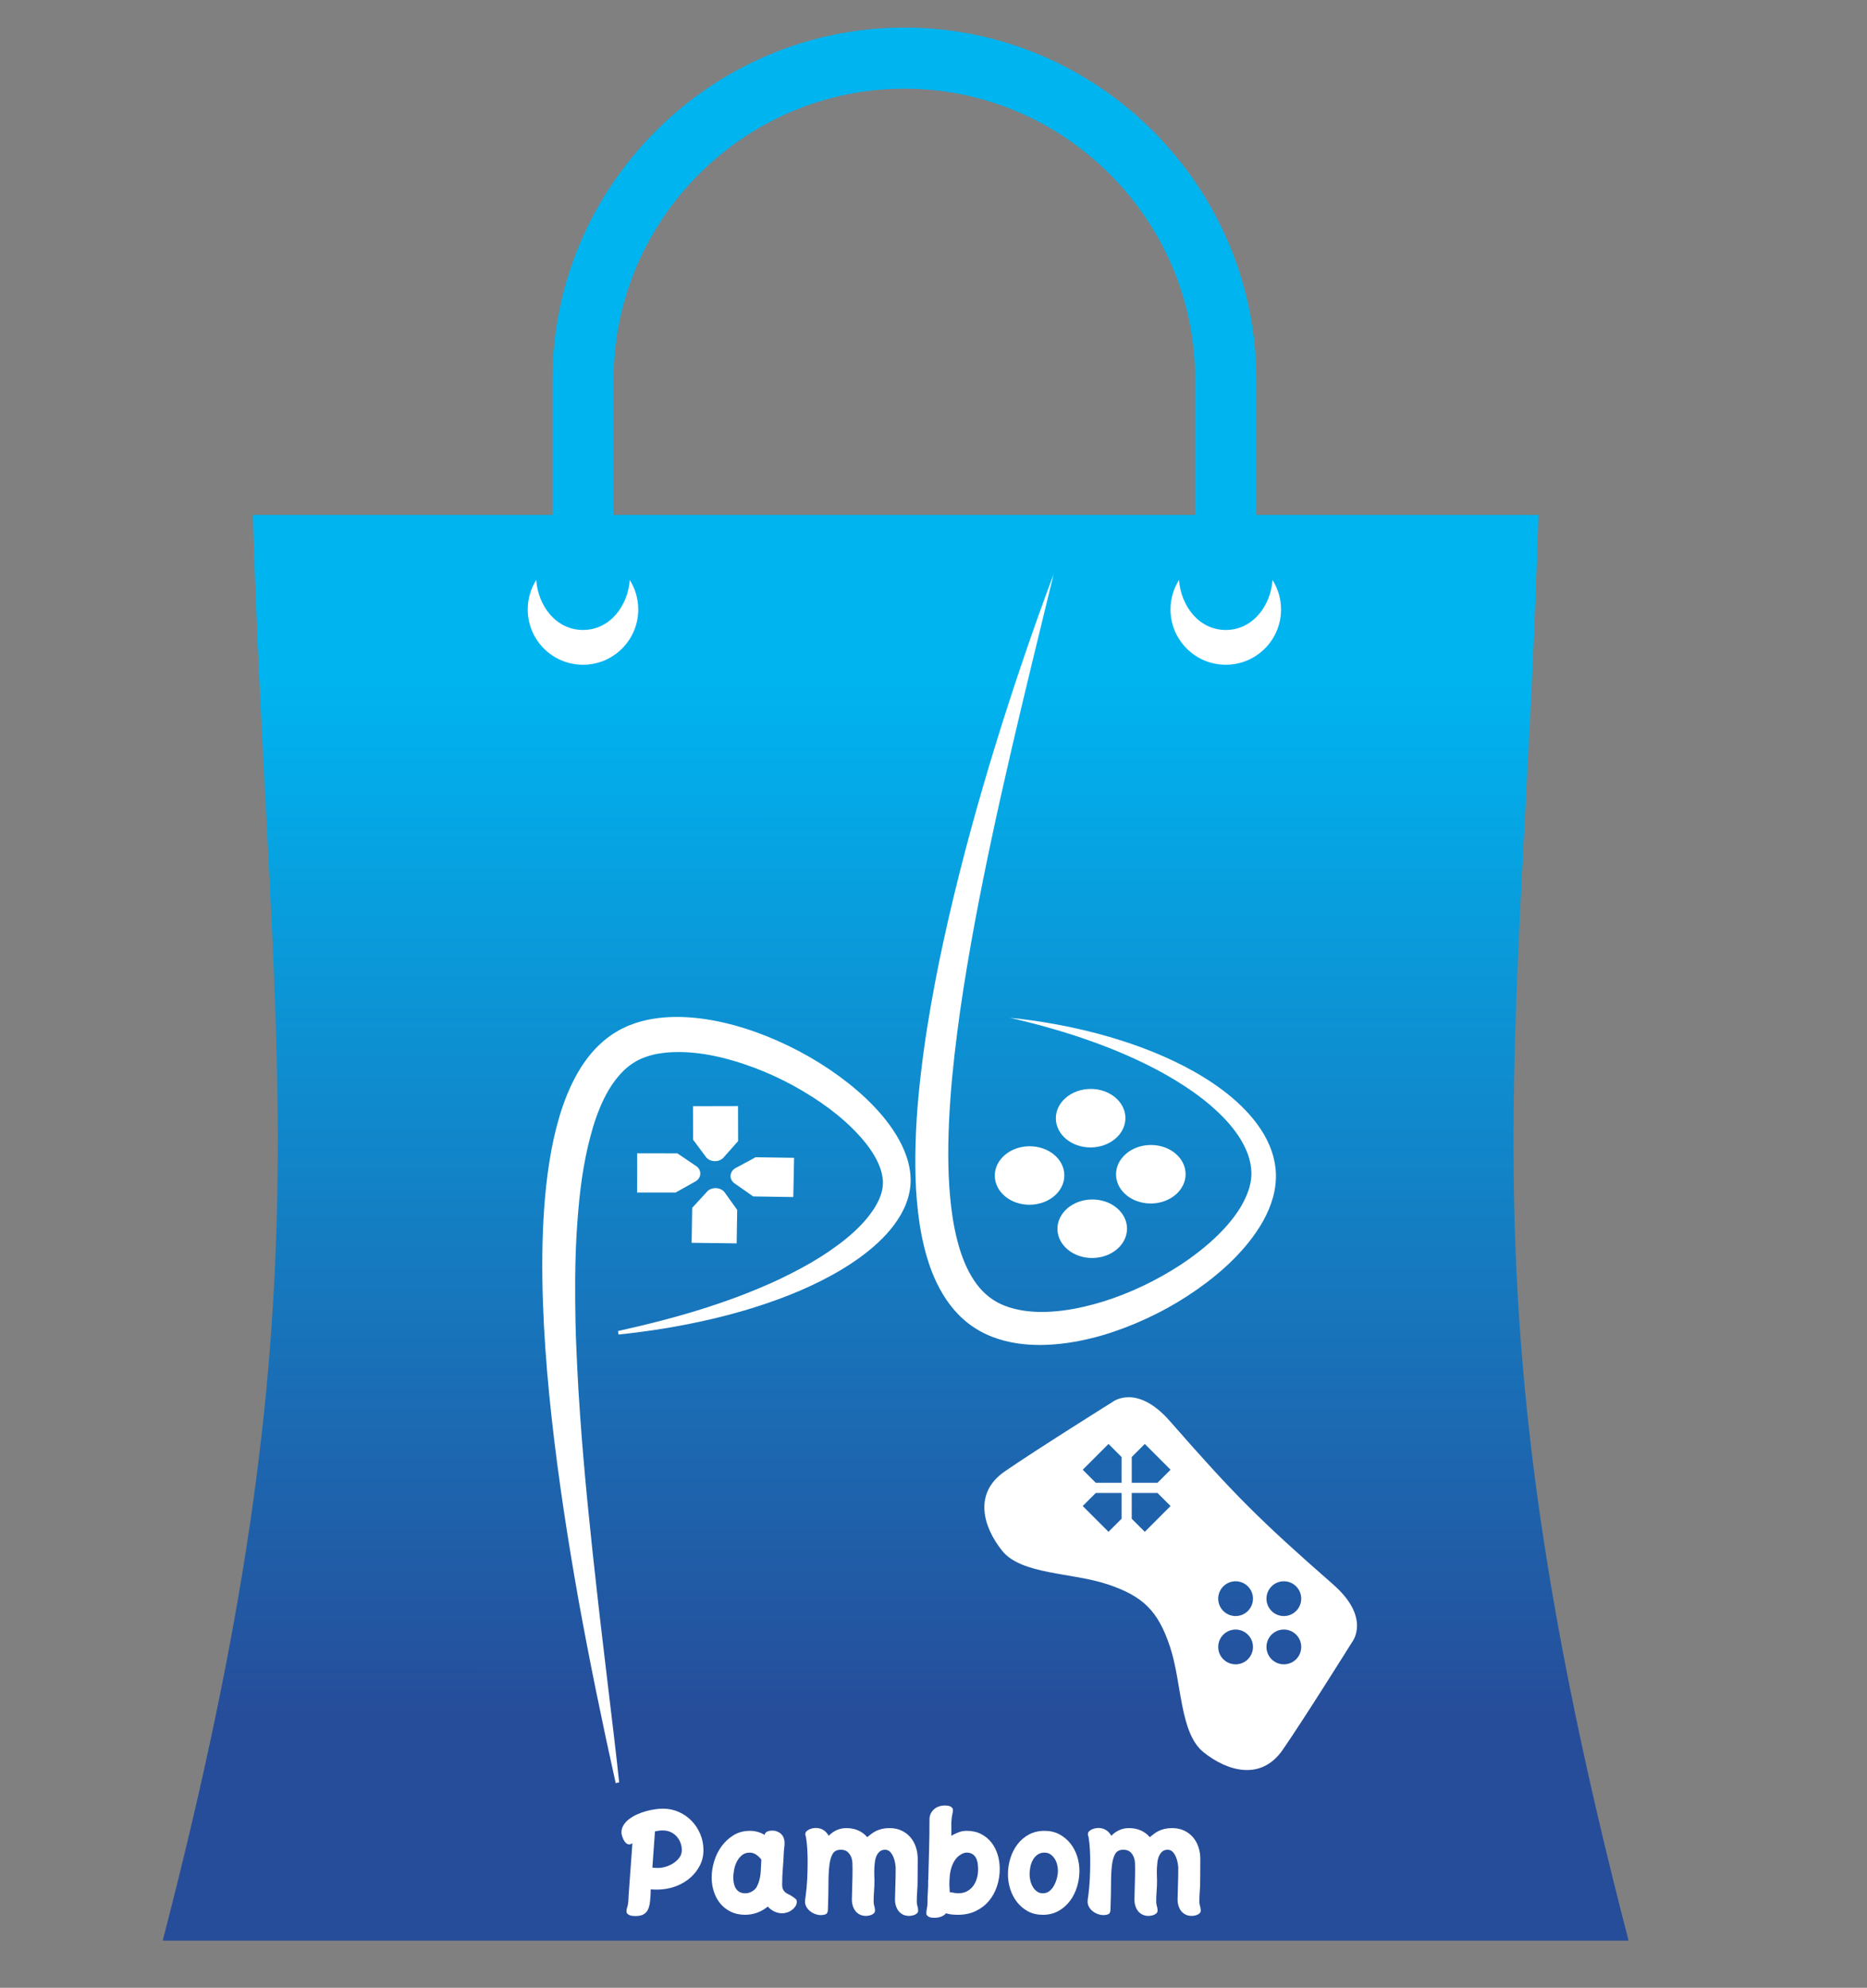 <?xml version="1.0" encoding="utf-8"?>
<!-- Generator: Adobe Illustrator 25.2.3, SVG Export Plug-In . SVG Version: 6.00 Build 0)  -->
<svg version="1.1" id="Layer_1" xmlns="http://www.w3.org/2000/svg" xmlns:xlink="http://www.w3.org/1999/xlink" x="0px" y="0px"
	 viewBox="0 0 2100 2235" style="enable-background:new 0 0 2100 2235;" xml:space="preserve">
<rect x="0" y="0" width="2100" height="2235" fill="#808080" stroke="none"/>
<style type="text/css">
	.st0{display:none;fill-rule:evenodd;clip-rule:evenodd;fill:#FFFFFF;}
	.st1{clip-path:url(#SVGID_2_);fill:url(#SVGID_3_);}
	.st2{fill-rule:evenodd;clip-rule:evenodd;fill:#FFFFFF;}
	.st3{display:none;fill:#FFFFFF;}
	.st4{display:none;}
	.st5{display:inline;}
	.st6{display:inline;clip-path:url(#SVGID_5_);fill:url(#SVGID_6_);}
	.st7{fill:#FFFFFF;}
</style>
<rect x="0" y="-9" class="st0" width="2100" height="2244"/>
<g>
	<defs>
		<path id="SVGID_1_" d="M690.1,578.98h317.31h336.99V426.85c0-179.93-147.21-327.14-327.15-327.14S690.1,246.92,690.1,426.85
			V578.98z M1831.83,2182c-33.8,0-67.62,0-101.42,0h-723h-723c-33.8,0-67.61,0-101.41,0c189.74-730.22,120.36-980.51,101.41-1603.02
			H621.4V426.85C621.4,209.13,799.53,31,1017.25,31h0.01c217.72,0,395.85,178.13,395.85,395.85v152.13h317.31
			C1711.46,1201.49,1642.08,1451.78,1831.83,2182z"/>
	</defs>
	<clipPath id="SVGID_2_">
		<use xlink:href="#SVGID_1_"  style="overflow:visible;"/>
	</clipPath>
	<linearGradient id="SVGID_3_" gradientUnits="userSpaceOnUse" x1="1007.361" y1="1928.652" x2="1007.434" y2="766.204">
		<stop  offset="0" style="stop-color:#264D9A"/>
		<stop  offset="1" style="stop-color:#00B4F0"/>
	</linearGradient>
	<rect x="183" y="31" class="st1" width="1648.83" height="2151"/>
</g>
<path class="st2" d="M708.33,652.11c6.06,9.6,9.58,20.97,9.58,33.16c0,34.33-27.83,62.16-62.16,62.16
	c-34.33,0-62.16-27.83-62.16-62.16c0-12.19,3.51-23.56,9.58-33.16c1.91,28.54,21.99,56.21,52.58,56.21
	C686.35,708.32,706.42,680.65,708.33,652.11"/>
<path class="st2" d="M1431.33,652.11c6.06,9.6,9.58,20.97,9.58,33.16c0,34.33-27.83,62.16-62.16,62.16
	c-34.33,0-62.16-27.83-62.16-62.16c0-12.2,3.51-23.57,9.59-33.17c1.98,28.66,22.04,56.23,52.57,56.23
	C1409.34,708.32,1429.42,680.65,1431.33,652.11"/>
<path class="st2" d="M1232.54,1667.2l-14.68-14.68l29-29l14.67,14.68v28.99L1232.54,1667.2z M1261.53,1707.63l-14.67,14.68
	l-29-28.99l14.68-14.68l28.99,0V1707.63z M1301.96,1678.64l14.68,14.68l-29,28.99l-14.68-14.68v-28.99H1301.96z M1403.62,1837.95
	c7.64,7.63,7.63,20.01,0,27.65s-20.01,7.63-27.65,0c-7.63-7.63-7.63-20.01,0-27.64C1383.61,1830.31,1395.99,1830.31,1403.62,1837.95
	z M1403.62,1811.31c-7.63,7.63-20.01,7.63-27.65,0c-7.63-7.63-7.63-20.01,0-27.65c7.63-7.63,20.01-7.63,27.65,0
	S1411.26,1803.68,1403.62,1811.31z M1457.9,1865.59c-7.64,7.63-20.01,7.64-27.65,0c-7.64-7.64-7.63-20.01,0-27.65
	c7.63-7.63,20.01-7.64,27.65,0C1465.54,1845.58,1465.53,1857.96,1457.9,1865.59z M1457.9,1783.67c7.63,7.64,7.63,20.01,0,27.65
	c-7.64,7.63-20.01,7.64-27.65,0c-7.64-7.64-7.63-20.01,0-27.65C1437.89,1776.03,1450.27,1776.03,1457.9,1783.67z M1287.65,1623.53
	l29,28.99l-14.68,14.68h-28.99v-28.99L1287.65,1623.53z M1316,1851.5c13.48,40.46,10.79,97.1,37.76,118.67
	c26.97,21.58,64.73,32.37,89-2.7c24.27-35.06,78.21-121.37,78.21-121.37s21.58-26.97-21.58-64.73
	c-82.46-72.16-111.24-100.94-183.4-183.4c-37.75-43.15-64.73-21.58-64.73-21.58s-86.3,53.95-121.37,78.22
	c-35.06,24.27-24.27,62.04-2.69,89c21.58,26.97,78.21,24.27,118.67,37.76C1285.95,1794.73,1302.64,1811.42,1316,1851.5z"/>
<path class="st0" d="M930.53,1787.96l-4.47,4.47l-8.84-8.84l4.47-4.47h8.84V1787.96z M942.86,1779.11l4.48,4.47l-8.84,8.84
	l-4.47-4.47v-8.84H942.86z M934.02,1766.79l4.47-4.48l8.84,8.84l-4.48,4.48h-8.84V1766.79z M917.22,1771.15l8.84-8.84l4.47,4.47
	v8.84h-8.84L917.22,1771.15z M982.59,1735.79c2.33-2.33,6.1-2.33,8.43,0c2.33,2.33,2.33,6.1,0,8.43c-2.33,2.33-6.1,2.33-8.43,0
	C980.26,1741.89,980.26,1738.12,982.59,1735.79z M974.47,1735.79c2.33,2.33,2.33,6.1,0,8.43c-2.33,2.33-6.1,2.33-8.43,0
	c-2.33-2.33-2.33-6.1,0-8.43C968.37,1733.47,972.14,1733.47,974.47,1735.79z M991.02,1719.24c2.33,2.33,2.33,6.1,0,8.43
	c-2.33,2.33-6.1,2.33-8.43,0c-2.33-2.33-2.33-6.1,0-8.43C984.92,1716.92,988.69,1716.92,991.02,1719.24z M966.04,1719.24
	c2.33-2.33,6.1-2.32,8.43,0c2.33,2.33,2.33,6.1,0,8.43c-2.33,2.33-6.1,2.33-8.43,0C963.71,1725.35,963.71,1721.57,966.04,1719.24z
	 M986.72,1762.51c12.33-4.11,29.6-3.29,36.18-11.51c6.58-8.22,9.87-19.73-0.82-27.13c-10.69-7.4-37-23.85-37-23.85
	s-8.22-6.58-19.73,6.58c-22,25.14-30.77,33.92-55.92,55.92c-13.16,11.51-6.58,19.74-6.58,19.74s16.45,26.31,23.85,37
	c7.4,10.69,18.91,7.4,27.13,0.82c8.22-6.58,7.4-23.85,11.51-36.18C969.41,1771.67,974.5,1766.58,986.72,1762.51z"/>
<path class="st3" d="M1618.84,1932.89c-0.24-8.74-2.27-15.4-6.07-19.95c-3.83-4.59-9.66-6.86-17.52-6.86
	c-8.06,0-14.33,2.39-18.83,7.22c-4.51,4.79-7.02,11.33-7.5,19.59H1618.84z M1605.04,2018.84c-24.82,0-43.85-5.91-57.1-17.76
	c-13.21-11.85-19.83-28.73-19.83-50.64c0-21.43,6.19-38.51,18.52-51.32c12.33-12.77,29.61-19.15,51.75-19.15
	c20.15,0,35.31,5.43,45.45,16.28c10.17,10.81,15.24,26.34,15.24,46.57v14.72h-90.02c0.4,6.11,1.68,11.17,3.87,15.28
	c2.2,4.11,5.07,7.34,8.7,9.78c3.51,2.39,7.62,4.15,12.29,5.19c4.71,1.08,9.82,1.6,15.36,1.6c4.79,0,9.46-0.52,14.08-1.6
	c4.63-1.08,8.86-2.47,12.69-4.23c3.35-1.52,6.46-3.11,9.3-4.87c2.87-1.76,5.19-3.27,6.98-4.63h4.35v33.88
	c-3.35,1.32-6.42,2.55-9.18,3.67c-2.79,1.16-6.58,2.31-11.41,3.47c-4.47,1.16-9.06,2.07-13.77,2.75
	C1617.57,2018.52,1611.82,2018.84,1605.04,2018.84z M1522.2,1922.83h-3.39c-1.56-0.56-3.83-1-6.82-1.28
	c-2.95-0.28-6.26-0.4-9.86-0.4c-4.31,0-8.82,0.64-13.53,1.88c-4.75,1.24-9.34,2.71-13.81,4.43v87.79h-40.94v-131.2h40.94v18.79
	c1.88-1.72,4.47-3.87,7.82-6.46c3.31-2.63,6.34-4.71,9.06-6.26c2.99-1.8,6.46-3.31,10.42-4.63c3.95-1.28,7.66-1.92,11.21-1.92
	c1.32,0,2.79,0.04,4.43,0.12c1.64,0.08,3.15,0.2,4.47,0.36V1922.83z M1370.37,1949.93c0-7.74-0.64-14.21-1.96-19.35
	c-1.28-5.19-3.07-9.3-5.35-12.41c-2.39-3.27-5.15-5.55-8.22-6.82c-3.03-1.28-6.54-1.92-10.45-1.92c-3.67,0-7.02,0.56-9.98,1.68
	c-2.99,1.12-5.75,3.27-8.26,6.46c-2.31,3.03-4.23,7.18-5.63,12.45c-1.4,5.31-2.11,11.93-2.11,19.91c0,8.02,0.68,14.48,2,19.39
	c1.32,4.95,3.07,8.86,5.19,11.81c2.19,3.03,4.91,5.23,8.22,6.62c3.27,1.4,6.94,2.12,10.93,2.12c3.27,0,6.62-0.72,10.06-2.12
	c3.39-1.4,6.11-3.47,8.14-6.26c2.43-3.35,4.27-7.34,5.55-12.05C1369.73,1964.73,1370.37,1958.23,1370.37,1949.93z M1412.27,1949.69
	c0,21.59-5.91,38.59-17.72,51c-11.85,12.41-28.53,18.63-50.16,18.63c-21.47,0-38.15-6.22-50.04-18.63
	c-11.89-12.41-17.84-29.41-17.84-51c0-21.79,5.95-38.87,17.84-51.2c11.89-12.33,28.57-18.52,50.04-18.52
	c21.55,0,38.23,6.22,50.08,18.64C1406.32,1911.02,1412.27,1928.06,1412.27,1949.69z M1237.13,2017.88
	c-16.68,0-28.85-3.43-36.47-10.3c-7.62-6.86-11.41-18.08-11.41-33.68v-61.37h-15.56v-28.49h15.56v-37.59h40.94v37.59h39.5v28.49
	h-39.5v46.61c0,4.63,0.04,8.66,0.12,12.09c0.08,3.43,0.72,6.5,1.88,9.26c1.08,2.71,3.03,4.91,5.79,6.5
	c2.79,1.6,6.82,2.39,12.13,2.39c2.19,0,5.07-0.48,8.62-1.44c3.55-0.96,6.06-1.84,7.46-2.63h3.51v28.81
	c-4.43,1.2-9.18,2.11-14.17,2.75C1250.54,2017.56,1244.39,2017.88,1237.13,2017.88z M1091.21,2018.36
	c-13.29,0-24.98-1.28-35.08-3.87c-10.1-2.55-19.43-5.75-28.09-9.58v-41.38h3.95c8.74,7.38,18.32,13.05,28.81,17.04
	c10.49,3.95,20.67,5.95,30.57,5.95c2.47,0,5.75-0.28,9.82-0.8c4.11-0.56,7.38-1.4,9.86-2.59c3.03-1.32,5.63-3.15,7.7-5.51
	c2.11-2.39,3.15-5.51,3.15-9.38c0-4.35-1.72-7.9-5.15-10.65c-3.39-2.71-7.5-4.71-12.25-5.95c-5.91-1.56-12.21-3.03-18.95-4.43
	c-6.74-1.4-13.01-3.11-18.83-5.15c-13.49-4.75-23.1-11.13-28.97-19.15c-5.83-8.02-8.74-18.08-8.74-30.17
	c0-16.28,6.9-29.45,20.67-39.54c13.81-10.1,31-15.12,51.63-15.12c10.38,0,20.67,1.04,30.93,3.15c10.21,2.11,19.39,4.95,27.49,8.54
	v39.78h-3.83c-6.46-5.51-14.33-10.14-23.62-13.93s-18.83-5.71-28.65-5.71c-3.79,0-7.22,0.28-10.26,0.8
	c-3.03,0.56-6.23,1.6-9.58,3.15c-2.71,1.2-5.07,3.03-7.02,5.47c-2,2.43-2.99,5.15-2.99,8.18c0,4.43,1.56,7.94,4.71,10.57
	c3.15,2.59,9.26,4.95,18.28,7.06c5.83,1.32,11.45,2.59,16.88,3.83c5.39,1.28,11.17,2.95,17.32,5.15
	c12.05,4.35,21.03,10.22,26.89,17.6c5.87,7.34,8.82,17.08,8.82,29.13c0,17.32-6.78,31.2-20.39,41.74
	C1132.71,2013.09,1114.35,2018.36,1091.21,2018.36z M903.82,1932.89c-0.24-8.74-2.27-15.4-6.06-19.95
	c-3.83-4.59-9.66-6.86-17.52-6.86c-8.06,0-14.33,2.39-18.83,7.22c-4.51,4.79-7.02,11.33-7.5,19.59H903.82z M890.01,2018.84
	c-24.82,0-43.85-5.91-57.1-17.76c-13.21-11.85-19.83-28.73-19.83-50.64c0-21.43,6.19-38.51,18.52-51.32
	c12.33-12.77,29.61-19.15,51.75-19.15c20.15,0,35.31,5.43,45.45,16.28c10.18,10.81,15.24,26.34,15.24,46.57v14.72h-90.02
	c0.4,6.11,1.68,11.17,3.87,15.28s5.07,7.34,8.7,9.78c3.51,2.39,7.62,4.15,12.29,5.19c4.71,1.08,9.82,1.6,15.36,1.6
	c4.79,0,9.46-0.52,14.09-1.6c4.63-1.08,8.86-2.47,12.69-4.23c3.35-1.52,6.46-3.11,9.3-4.87c2.87-1.76,5.19-3.27,6.98-4.63h4.35
	v33.88c-3.35,1.32-6.42,2.55-9.18,3.67c-2.79,1.16-6.58,2.31-11.41,3.47c-4.47,1.16-9.06,2.07-13.77,2.75
	C902.54,2018.52,896.8,2018.84,890.01,2018.84z M751.39,2015.25v-65.52c0-6.46-0.12-11.93-0.36-16.36
	c-0.24-4.43-0.92-8.06-2.11-10.85c-1.16-2.79-2.99-4.87-5.47-6.15c-2.47-1.28-5.91-1.92-10.37-1.92c-3.15,0-6.23,0.68-9.3,2.04
	c-3.03,1.36-6.38,3.31-9.98,5.79v92.97h-40.94v-65.52c0-6.38-0.12-11.81-0.4-16.28c-0.28-4.51-1-8.14-2.19-10.93
	c-1.16-2.79-2.99-4.87-5.47-6.15c-2.43-1.28-5.87-1.92-10.26-1.92c-3.39,0-6.66,0.8-9.86,2.35c-3.23,1.56-6.34,3.35-9.42,5.47v92.97
	h-40.94v-131.2h40.94v14.52c6.7-5.71,13.01-10.14,18.91-13.33c5.95-3.19,12.61-4.79,19.99-4.79c8.02,0,15.08,1.92,21.15,5.71
	c6.11,3.83,10.73,9.54,13.93,17.08c7.86-7.34,15.28-12.97,22.27-16.88c6.94-3.95,14.05-5.91,21.19-5.91
	c6.11,0,11.53,0.96,16.36,2.91c4.83,1.96,8.94,4.87,12.29,8.78c3.67,4.19,6.38,9.18,8.22,15c1.84,5.79,2.75,13.37,2.75,22.7v85.39
	H751.39z M523.3,2001.32c-2.79,2.35-5.31,4.47-7.5,6.34c-2.23,1.84-5.19,3.71-8.94,5.59c-3.63,1.8-7.18,3.19-10.65,4.15
	c-3.43,0.96-8.26,1.44-14.48,1.44c-11.57,0-21.19-3.91-28.81-11.73c-7.66-7.82-11.49-17.64-11.49-29.53
	c0-9.78,1.96-17.68,5.83-23.66c3.87-6.03,9.46-10.81,16.76-14.33c7.38-3.59,16.2-6.11,26.46-7.5c10.25-1.4,21.27-2.47,33.08-3.27
	v-0.72c0-7.22-2.67-12.25-7.98-15c-5.31-2.75-13.29-4.15-23.9-4.15c-4.83,0-10.45,0.88-16.88,2.63c-6.42,1.76-12.73,3.99-18.87,6.7
	h-3.47v-31.76c4.07-1.16,10.57-2.55,19.63-4.15c9.02-1.6,18.16-2.39,27.33-2.39c22.58,0,39.02,3.75,49.36,11.29
	c10.33,7.54,15.48,19.03,15.48,34.52v89.46H523.3V2001.32z M523.3,1980.97v-27.49c-6.86,0.72-12.45,1.32-16.68,1.84
	c-4.27,0.48-8.42,1.48-12.53,2.99c-3.55,1.24-6.3,3.15-8.3,5.67c-1.96,2.55-2.95,5.95-2.95,10.18c0,6.19,1.64,10.41,4.91,12.73
	c3.31,2.31,8.14,3.47,14.56,3.47c3.55,0,7.18-0.84,10.89-2.47C516.92,1986.24,520.27,1983.93,523.3,1980.97z M420.55,2005.27
	c-7.62,3.11-17.56,6.14-29.77,9.14c-12.17,2.95-24.22,4.43-36.07,4.43c-27.33,0-49.16-7.9-65.4-23.7s-24.38-38.19-24.38-67.2
	c0-27.33,8.14-49.2,24.38-65.64c16.24-16.48,38.47-24.7,66.68-24.7c14.6,0,26.42,1.4,35.55,4.15c9.14,2.75,18.56,6.54,28.29,11.29
	v40.82h-3.99c-2.08-1.64-5.11-3.95-9.06-6.94c-3.95-2.99-7.78-5.55-11.53-7.66c-4.35-2.47-9.42-4.63-15.16-6.42
	c-5.71-1.8-11.77-2.67-18.2-2.67c-7.46,0-14.33,1.16-20.47,3.51c-6.18,2.35-11.65,5.95-16.52,10.77
	c-4.59,4.71-8.22,10.65-10.93,17.84c-2.67,7.18-4.03,15.52-4.03,25.06c0,20.39,5.11,35.43,15.32,45.13
	c10.22,9.7,24.18,14.52,41.9,14.52c1.56,0,3.39-0.04,5.51-0.12c2.11-0.08,3.95-0.2,5.51-0.36v-34.24h-33.76v-32.8h76.14V2005.27z"/>
<g class="st4">
	<defs>
		<path id="SVGID_4_" d="M1415.91,1677.01h-47.68v0.92c0,6.44,1.84,11.65,5.52,15.62c3.68,3.97,8.48,5.95,14.41,5.95
			c4.02,0,7.68-1.08,10.91-3.25c3.25-2.15,6.13-5.43,8.62-9.81l7.81,5.25c-3.01,5.43-6.87,9.54-11.56,12.3
			c-4.69,2.76-10.12,4.13-16.32,4.13c-9.16,0-16.57-3.03-22.22-9.07c-5.66-6.06-8.48-14.01-8.48-23.82c0-9.43,2.81-17.15,8.42-23.16
			c5.61-5.99,12.82-9,21.64-9c8.89,0,15.94,2.85,21.14,8.55c5.19,5.7,7.79,13.49,7.79,23.34V1677.01z M1404.86,1668.66
			c-0.36-5.3-2.11-9.38-5.3-12.26c-3.17-2.87-7.52-4.31-13.04-4.31c-5.01,0-9.18,1.5-12.5,4.51c-3.34,2.99-5.27,7-5.79,12.05
			H1404.86z M1315.03,1705.56v-60.2h9.18v12.55c2.76-5.23,5.7-8.96,8.82-11.2c3.12-2.24,6.91-3.37,11.38-3.37
			c1.23,0,2.42,0.09,3.57,0.29c1.12,0.2,2.27,0.49,3.41,0.88l-3.41,9.34c-1.19-0.4-2.31-0.7-3.37-0.9c-1.06-0.2-2.07-0.29-3.03-0.29
			c-5.43,0-9.52,1.95-12.23,5.88c-2.72,3.93-4.08,9.83-4.08,17.71v29.31H1315.03z M1299.39,1677.01h-47.68v0.92
			c0,6.44,1.84,11.65,5.52,15.62c3.68,3.97,8.48,5.95,14.41,5.95c4.02,0,7.68-1.08,10.91-3.25c3.25-2.15,6.13-5.43,8.62-9.81
			l7.81,5.25c-3.01,5.43-6.87,9.54-11.56,12.3c-4.69,2.76-10.12,4.13-16.32,4.13c-9.16,0-16.57-3.03-22.22-9.07
			c-5.66-6.06-8.48-14.01-8.48-23.82c0-9.43,2.81-17.15,8.42-23.16c5.61-5.99,12.82-9,21.64-9c8.89,0,15.94,2.85,21.14,8.55
			c5.19,5.7,7.79,13.49,7.79,23.34V1677.01z M1288.34,1668.66c-0.36-5.3-2.11-9.38-5.3-12.26c-3.17-2.87-7.52-4.31-13.04-4.31
			c-5.01,0-9.18,1.5-12.5,4.51c-3.34,2.99-5.27,7-5.79,12.05H1288.34z M1149.47,1705.56v-96.29h11.45v37.04h51.18v-37.04h11.58
			v96.29h-11.58v-48.35h-51.18v48.35H1149.47z M1093.15,1677.01h-47.68v0.92c0,6.44,1.84,11.65,5.52,15.62
			c3.68,3.97,8.48,5.95,14.41,5.95c4.02,0,7.68-1.08,10.91-3.25c3.25-2.15,6.13-5.43,8.62-9.81l7.81,5.25
			c-3.01,5.43-6.87,9.54-11.56,12.3c-4.69,2.76-10.12,4.13-16.32,4.13c-9.16,0-16.57-3.03-22.22-9.07
			c-5.66-6.06-8.48-14.01-8.48-23.82c0-9.43,2.81-17.15,8.42-23.16c5.61-5.99,12.82-9,21.64-9c8.89,0,15.94,2.85,21.14,8.55
			c5.19,5.7,7.79,13.49,7.79,23.34V1677.01z M1082.11,1668.66c-0.36-5.3-2.11-9.38-5.3-12.26c-3.17-2.87-7.52-4.31-13.04-4.31
			c-5.01,0-9.18,1.5-12.5,4.51c-3.34,2.99-5.27,7-5.79,12.05H1082.11z M964.38,1705.56v-60.2h10.1v9.29
			c2.58-3.86,5.7-6.73,9.34-8.62c3.64-1.89,7.86-2.83,12.61-2.83c7.12,0,12.66,1.89,16.63,5.66c4,3.77,5.99,9.02,5.99,15.73v40.96
			h-10.5v-35.44c0-6.11-1.28-10.62-3.84-13.58c-2.58-2.96-6.53-4.44-11.87-4.44c-3.08,0-5.88,0.56-8.4,1.68
			c-2.51,1.12-4.6,2.69-6.28,4.76c-1.26,1.57-2.18,3.39-2.72,5.39c-0.56,2.02-0.83,5.52-0.83,10.53v31.11H964.38z M932.3,1705.56
			v-60.2h10.37v60.2H932.3z M929.88,1616.36c0-2.04,0.74-3.82,2.2-5.3c1.48-1.46,3.28-2.2,5.39-2.2c2.04,0,3.82,0.74,5.3,2.24
			c1.46,1.48,2.2,3.28,2.2,5.39c0,2.07-0.72,3.84-2.18,5.27c-1.44,1.46-3.23,2.18-5.32,2.18c-2.11,0-3.91-0.72-5.39-2.18
			C930.62,1620.33,929.88,1618.52,929.88,1616.36z M899.69,1705.56v-101.95h10.5v101.95H899.69z M878.29,1645.36v59.15
			c0,6.53-0.45,11.18-1.32,13.96c-0.88,2.76-2.31,5.23-4.33,7.43c-2.81,3.03-6.24,5.3-10.3,6.78c-4.04,1.5-8.71,2.24-13.96,2.24
			c-9.14,0-16.23-2.09-21.35-6.26c-5.12-4.17-7.77-10.08-7.99-17.71h11.58v0.79c0,4.53,1.55,8.01,4.67,10.48
			c3.12,2.45,7.52,3.68,13.22,3.68c4.13,0,7.65-0.67,10.57-2c2.92-1.35,5.14-3.34,6.67-5.97c0.92-1.48,1.59-3.23,1.98-5.21
			c0.4-1.98,0.61-4.8,0.61-8.48v-4.74v-5.36c-2.33,4.29-5.39,7.56-9.14,9.88c-3.77,2.29-8.01,3.43-12.7,3.43
			c-8.64,0-15.6-2.94-20.88-8.82c-5.27-5.86-7.92-13.67-7.92-23.39c0-9.83,2.56-17.62,7.7-23.39c5.12-5.77,11.99-8.64,20.58-8.64
			c4.98,0,9.38,1.12,13.15,3.39c3.77,2.27,6.73,5.61,8.93,9.99v-11.22H878.29z M868.33,1675.66c0-6.76-1.84-12.19-5.52-16.32
			c-3.7-4.11-8.53-6.17-14.55-6.17c-6.17,0-11,1.91-14.48,5.72c-3.46,3.82-5.19,9.14-5.19,15.98c0,7.27,1.75,12.88,5.23,16.81
			c3.48,3.95,8.42,5.93,14.84,5.93c6.13,0,10.95-1.93,14.43-5.81C866.58,1687.92,868.33,1682.53,868.33,1675.66z M801.69,1645.36
			v60.2h-9.97v-10.91c-2.4,4.38-5.5,7.72-9.25,10.01c-3.75,2.31-7.95,3.46-12.59,3.46c-8.62,0-15.6-2.96-20.88-8.91
			c-5.27-5.95-7.92-13.8-7.92-23.59c0-9.9,2.56-17.78,7.7-23.64c5.12-5.86,11.99-8.78,20.58-8.78c5.03,0,9.4,1.12,13.11,3.39
			c3.7,2.27,6.71,5.66,8.98,10.12v-11.36H801.69z M791.72,1676.07c0-6.8-1.86-12.28-5.57-16.41c-3.7-4.15-8.53-6.22-14.5-6.22
			c-6.17,0-11,1.91-14.46,5.72c-3.48,3.82-5.21,9.14-5.21,15.98c0,7.27,1.75,12.88,5.23,16.81c3.48,3.95,8.44,5.93,14.84,5.93
			c6.13,0,10.95-1.91,14.43-5.75C789.97,1688.3,791.72,1682.94,791.72,1676.07z M711.29,1705.56v-85.39h-27.21v-10.91h65.86v10.91
			h-27.07v85.39H711.29z"/>
	</defs>
	<clipPath id="SVGID_5_" class="st5">
		<use xlink:href="#SVGID_4_"  style="overflow:visible;"/>
	</clipPath>
	<linearGradient id="SVGID_6_" gradientUnits="userSpaceOnUse" x1="1049.991" y1="1719.425" x2="1050.001" y2="1648.465">
		<stop  offset="0" style="stop-color:#264D9A"/>
		<stop  offset="1" style="stop-color:#00B4F0"/>
	</linearGradient>
	<rect x="684.09" y="1603.61" class="st6" width="731.82" height="131.31"/>
</g>
<g>
	<path class="st7" d="M695.18,1496.55c34.07-7.52,67.65-16.1,100.34-26.63c16.33-5.31,32.46-10.97,48.23-17.33
		c15.78-6.32,31.26-13.13,46.15-20.77c14.91-7.57,29.36-15.77,42.75-24.96c6.68-4.61,13.18-9.34,19.29-14.33
		c6.08-5.02,11.84-10.24,17-15.72c2.61-2.72,5-5.53,7.3-8.34c2.25-2.84,4.35-5.68,6.26-8.54c3.76-5.73,6.73-11.55,8.48-17.11
		c0.88-2.78,1.49-5.5,1.83-8.12c0.34-2.63,0.4-5.11,0.22-7.64c-0.25-2.56-0.56-5.16-1.27-7.9c-0.25-1.34-0.77-2.75-1.13-4.13
		c-0.23-0.7-0.5-1.41-0.74-2.11c-0.25-0.7-0.47-1.41-0.8-2.12c-2.31-5.69-5.41-11.54-9.33-17.29c-3.89-5.75-8.43-11.41-13.42-16.87
		c-9.95-10.98-21.58-21.26-34.12-30.58c-12.55-9.33-26.03-17.74-39.9-25.4c-13.92-7.6-28.38-14.25-43.1-19.82
		c-3.68-1.4-7.38-2.7-11.09-3.97l-5.56-1.85l-5.58-1.75c-7.44-2.25-14.92-4.18-22.38-5.76c-14.9-3.15-29.79-4.87-43.82-4.6
		c-7,0.12-13.79,0.65-20.17,1.76c-6.39,1.08-12.31,2.8-17.66,4.99l-2,0.82l-1.9,0.92c-1.3,0.56-2.49,1.28-3.72,1.93
		c-2.4,1.41-4.78,2.89-7.03,4.64c-2.3,1.66-4.45,3.63-6.63,5.62c-1.04,1.09-2.12,2.09-3.15,3.23c-1.01,1.16-2.07,2.22-3.06,3.46
		c-8.11,9.48-15.05,21.64-20.68,35.19c-2.81,6.78-5.36,13.87-7.59,21.22c-2.23,7.36-4.16,14.92-6,22.61
		c-3.55,15.44-6.28,31.41-8.26,47.69c-1.99,16.28-3.29,32.83-4.34,49.5c-1.99,33.38-1.91,67.27-1.26,101.3
		c0.39,17.03,1.19,34.08,2,51.18c0.78,17.1,1.88,34.22,3.09,51.35c4.78,68.57,12.02,137.35,19.8,206.27l2.95,25.86l3.05,25.86
		l6.15,51.79c4.13,34.56,8.36,69.15,12.06,103.92l-3.91,0.85c-15.11-67.91-29.16-136.06-41.57-204.54
		c-12.22-68.51-22.86-137.34-30.52-206.57c-1.87-17.31-3.64-34.64-5.08-52c-1.45-17.36-2.65-34.74-3.58-52.15
		c-1.77-34.81-2.46-69.71-1.13-104.62c1.37-34.88,4.62-69.83,12.05-104.17c1.89-8.57,4.07-17.09,6.57-25.54
		c2.52-8.44,5.44-16.77,8.79-24.95c6.71-16.33,15.32-32.14,26.89-45.87c2.86-3.45,6-6.68,9.22-9.82c3.31-3.04,6.7-6.03,10.36-8.68
		c3.6-2.73,7.43-5.13,11.36-7.37c1.99-1.06,3.96-2.17,6.03-3.09l3.06-1.44l3.13-1.28c16.76-6.77,34.78-9.27,52.49-9.36
		c17.76-0.06,35.38,2.32,52.56,6.2c17.19,3.89,33.98,9.31,50.27,15.89c32.55,13.2,63.34,30.74,90.96,52.55
		c13.77,10.94,26.74,22.99,38.13,36.54c5.68,6.78,10.95,13.95,15.6,21.55c4.66,7.59,8.58,15.69,11.52,24.21
		c0.4,1.05,0.71,2.14,1.02,3.22c0.31,1.08,0.65,2.16,0.94,3.25c0.49,2.21,1.11,4.39,1.44,6.64c0.87,4.45,1.19,9.03,1.24,13.59
		c0.01,9.17-1.96,18.26-5.27,26.68c-3.29,8.45-7.97,16.22-13.27,23.39c-2.68,3.57-5.52,7.01-8.5,10.3c-3.01,3.27-6.1,6.45-9.34,9.46
		c-6.45,6.06-13.34,11.6-20.44,16.81c-7.13,5.17-14.5,9.97-22.04,14.46c-15.09,8.98-30.85,16.72-46.94,23.58
		c-16.11,6.83-32.56,12.79-49.21,18.03c-16.66,5.23-33.52,9.81-50.51,13.73c-33.99,7.89-68.48,13.42-103.14,17.02L695.18,1496.55z"
		/>
</g>
<g>
	<path class="st7" d="M1136.02,1144.38c33.53,3.39,66.9,9.35,99.71,18.09c32.78,8.79,65.06,20.35,95.74,36.12
		c15.31,7.92,30.2,16.93,44.25,27.51c7.04,5.26,13.8,11.01,20.23,17.23c3.2,3.13,6.35,6.34,9.34,9.75
		c3.01,3.39,5.91,6.92,8.64,10.64c5.48,7.4,10.35,15.52,14.09,24.39c3.7,8.89,6.26,18.57,6.97,28.64c0.07,1.26,0.14,2.52,0.18,3.78
		l0,3.8l-0.2,3.78l-0.12,1.89l-0.22,1.86l-0.47,3.73l-0.67,3.66l-0.35,1.83l-0.44,1.79l-0.89,3.58c-2.64,9.41-6.51,18.2-11.03,26.39
		c-9.18,16.32-20.81,30.41-33.43,43.09c-12.67,12.66-26.49,23.82-40.92,33.96c-14.46,10.1-29.57,19.21-45.31,27.09
		c-15.73,7.92-32,14.81-48.81,20.48c-16.81,5.67-34.21,10-52.18,12.53c-8.98,1.26-18.12,2.05-27.39,2.21
		c-9.27,0.15-18.68-0.3-28.16-1.72c-9.48-1.39-19.03-3.76-28.37-7.35c-9.33-3.53-18.45-8.63-26.63-14.82
		c-8.11-6.26-15.24-13.61-21.2-21.5c-5.96-7.91-10.88-16.3-14.98-24.85c-8.16-17.16-13.13-34.86-16.68-52.42
		c-3.45-17.6-5.33-35.15-6.37-52.59c-0.92-17.44-1-34.77-0.5-52.01c0.52-17.23,1.56-34.37,3.16-51.41
		c3.19-34.07,7.88-67.81,13.71-101.27c2.94-16.72,6.06-33.39,9.42-50c3.45-16.59,7.01-33.14,10.79-49.63
		c15.19-65.94,33.09-131.07,52.93-195.53c9.95-32.22,20.31-64.3,31.18-96.19c10.85-31.9,22.12-63.65,34.05-95.17l-23.88,98.13
		c-7.91,32.69-15.76,65.37-23.32,98.1c-15.18,65.43-29.5,130.97-41.7,196.74c-6.11,32.88-11.61,65.83-16.37,98.8
		c-4.56,32.99-8.59,65.99-10.89,98.97c-2.32,32.94-3.28,65.89-1.13,98.18c1.11,16.11,2.93,32.07,6.07,47.46
		c3.12,15.36,7.48,30.25,13.81,43.49c3.15,6.62,6.79,12.79,10.94,18.33c4.15,5.54,8.88,10.32,14.04,14.39
		c2.62,1.98,5.31,3.82,8.19,5.42c0.69,0.44,1.44,0.8,2.19,1.17l2.22,1.13c1.56,0.65,3.06,1.39,4.66,2
		c6.34,2.49,13.19,4.25,20.33,5.42c14.3,2.31,29.67,2.01,45,0.08c15.37-1.95,30.79-5.58,45.97-10.27
		c15.17-4.74,30.08-10.66,44.55-17.55c14.46-6.91,28.54-14.69,41.91-23.46c13.38-8.75,26.06-18.49,37.61-29.18
		c11.52-10.67,21.9-22.43,29.75-35.17c3.86-6.38,7.03-12.98,9.3-19.66l0.75-2.51l0.38-1.26l0.3-1.26l0.6-2.52l0.44-2.51l0.22-1.26
		l0.13-1.25l0.27-2.51l0.12-2.51l0-2.52c-0.14-6.75-1.54-13.62-3.96-20.39c-2.5-6.74-5.85-13.42-10.05-19.77
		c-8.34-12.76-19.41-24.31-31.56-34.78c-12.17-10.51-25.61-19.84-39.61-28.39c-14-8.57-28.68-16.21-43.7-23.22
		c-15.03-7.02-30.46-13.28-46.12-19.05C1201.2,1161.08,1168.86,1151.93,1136.02,1144.38z"/>
</g>
<g>
	<g>
		<g>
			<path class="st7" d="M777.94,1397.38l50.64,0.64l0.62-37.65l-14.39-20.07c-4.6-5.45-13.65-5.94-18.97-1.03l-17.26,18.8
				L777.94,1397.38z"/>
		</g>
	</g>
	<g>
		<g>
			<path class="st7" d="M892.3,1345.91l0.89-44.09l-43.25-0.66l-23.1,12.46c-6.28,3.98-6.87,11.87-1.23,16.51l21.55,15.08
				L892.3,1345.91z"/>
		</g>
	</g>
	<g>
		<g>
			<path class="st7" d="M830.12,1243.67l-50.65,0.11l0.11,37.66l14.78,19.86c4.7,5.39,13.77,5.74,18.99,0.74l16.89-19.06
				L830.12,1243.67z"/>
		</g>
	</g>
	<g>
		<g>
			<path class="st7" d="M716.69,1296.75l-0.03,44.09l43.26,0.02l22.85-12.8c6.2-4.08,6.63-11.97,0.91-16.53l-21.84-14.76
				L716.69,1296.75z"/>
		</g>
	</g>
</g>
<g>
	<g>
		<g>
			
				<ellipse transform="matrix(1 -9.866735e-03 9.866735e-03 1 -12.345 12.165)" class="st7" cx="1226.68" cy="1257.19" rx="39.12" ry="32.89"/>
		</g>
	</g>
	<g>
		<g>
			
				<ellipse transform="matrix(1 -9.863169e-03 9.863169e-03 1 -12.979 11.486)" class="st7" cx="1158" cy="1321.63" rx="39.12" ry="32.89"/>
		</g>
	</g>
	<g>
		<g>
			
				<ellipse transform="matrix(1 -9.867853e-03 9.867853e-03 1 -13.572 12.19)" class="st7" cx="1228.48" cy="1381.49" rx="39.12" ry="32.89"/>
		</g>
	</g>
	<g>
		<g>
			
				<ellipse transform="matrix(1 -9.863316e-03 9.863316e-03 1 -12.959 12.831)" class="st7" cx="1294.38" cy="1320.22" rx="39.12" ry="32.89"/>
		</g>
	</g>
</g>
<g>
	<path class="st7" d="M745.5,2033.59c6.47,0,12.47,1.23,18.02,3.7c5.54,2.46,10.37,5.83,14.48,10.09c4.1,4.26,7.34,9.22,9.7,14.86
		c2.36,5.65,3.54,11.65,3.54,18.02c0,6.26-1.34,11.99-4,17.17c-2.67,5.19-6.14,9.68-10.4,13.47c-4.26,3.8-9.16,6.85-14.71,9.16
		c-5.54,2.31-11.24,3.72-17.09,4.24c-2.16,0.21-4.34,0.31-6.54,0.31c-2.21,0-4.39-0.1-6.54-0.31c0,2.26-0.08,4.52-0.23,6.78
		c-0.15,2.26-0.33,4.47-0.54,6.62c-0.52,5.54-2,9.7-4.47,12.47c-2.46,2.77-6.47,4.16-12.01,4.16c-0.82,0-1.82-0.05-3-0.15
		c-1.18-0.1-2.31-0.36-3.39-0.77s-1.95-0.95-2.62-1.62c-0.67-0.67-1-1.62-1-2.85c0-1.44,0.23-2.82,0.69-4.16
		c0.46-1.33,0.79-2.72,1-4.16c0.31-2.05,0.49-4.18,0.54-6.39c0.05-2.21,0.18-4.34,0.39-6.39l4-55.44c-0.51,0.41-1.08,0.75-1.69,1
		c-0.62,0.26-1.29,0.38-2,0.38c-1.23,0-2.39-0.49-3.47-1.46c-1.08-0.97-1.98-2.18-2.69-3.62c-0.72-1.44-1.31-2.93-1.77-4.47
		s-0.69-2.82-0.69-3.85c0-3.08,0.82-5.9,2.46-8.47c1.64-2.57,3.77-4.83,6.39-6.78c2.62-1.95,5.59-3.67,8.93-5.16
		c3.33-1.49,6.7-2.69,10.09-3.62c3.39-0.92,6.72-1.62,10.01-2.08C740.16,2033.82,743.04,2033.59,745.5,2033.59z M739.96,2100.27
		c2.77,0,5.72-0.46,8.85-1.39c3.13-0.92,6.03-2.26,8.7-4c2.67-1.75,4.9-3.85,6.7-6.31c1.8-2.46,2.7-5.24,2.7-8.32
		s-0.54-5.95-1.62-8.62c-1.08-2.67-2.57-5.03-4.47-7.08c-1.9-2.05-4.16-3.64-6.78-4.77c-2.62-1.13-5.47-1.69-8.55-1.69
		c-2.77,0-5.7,0.36-8.78,1.08l-2.93,40.66C735.65,2100.12,737.7,2100.27,739.96,2100.27z"/>
	<path class="st7" d="M843.45,2058.54c2.98,0,5.88,0.38,8.7,1.15c2.82,0.77,5.47,1.92,7.93,3.46c0-0.2,0.02-0.33,0.08-0.38
		c0.05-0.05,0.08-0.13,0.08-0.23c0.2-1.13,0.79-2,1.77-2.62c0.97-0.62,2.05-1.05,3.23-1.31c1.18-0.25,2.39-0.36,3.62-0.31
		c1.23,0.05,2.26,0.13,3.08,0.23c3.08,0.92,5.36,2.16,6.85,3.7c1.49,1.54,2.51,3.34,3.08,5.39c0.56,2.05,0.74,4.29,0.54,6.7
		c-0.21,2.41-0.46,5.01-0.77,7.78c-0.21,6.06-0.57,12.14-1.08,18.25c-0.52,6.11-0.77,12.24-0.77,18.4c0,2.36,0.31,4.21,0.92,5.54
		c0.62,1.33,1.41,2.41,2.39,3.23c0.97,0.82,2.13,1.54,3.46,2.16c1.33,0.62,2.72,1.39,4.16,2.31c1.03,0.82,2.21,1.67,3.54,2.54
		c1.33,0.87,2,2.08,2,3.62c0,1.95-0.54,3.72-1.62,5.31c-1.08,1.59-2.41,2.98-4,4.16c-1.59,1.18-3.36,2.08-5.31,2.69
		c-1.95,0.62-3.8,0.92-5.54,0.92c-3.08,0-6.06-0.69-8.93-2.08c-2.88-1.39-5.29-3.21-7.24-5.47c-3.59,2.98-7.57,5.26-11.93,6.85
		c-4.37,1.59-8.91,2.39-13.63,2.39c-5.96,0-11.27-1.13-15.94-3.39c-4.67-2.26-8.6-5.29-11.78-9.09c-3.18-3.8-5.62-8.24-7.31-13.32
		c-1.69-5.08-2.54-10.39-2.54-15.94c0-6.16,0.95-12.34,2.85-18.56c1.9-6.21,4.7-11.83,8.39-16.86c3.7-5.03,8.19-9.16,13.48-12.4
		C830.48,2060.15,836.57,2058.54,843.45,2058.54z M838.36,2128.76c2.46,0,4.82-0.62,7.08-1.85c2.26-1.23,4.1-2.87,5.54-4.93
		l2.16-4.77c1.44-4.21,2.28-8.55,2.54-13.01c0.25-4.47,0.49-8.91,0.69-13.32c-1.64-2.16-3.57-4-5.77-5.54
		c-2.21-1.54-4.7-2.31-7.47-2.31c-3.39,0-6.26,0.98-8.62,2.93c-2.36,1.95-4.26,4.34-5.7,7.16c-1.44,2.83-2.46,5.88-3.08,9.16
		c-0.62,3.29-0.92,6.31-0.92,9.09c0,2.26,0.23,4.42,0.69,6.47c0.46,2.05,1.21,3.9,2.23,5.54c1.02,1.64,2.41,2.95,4.16,3.93
		C833.64,2128.28,835.8,2128.76,838.36,2128.76z"/>
	<path class="st7" d="M905.51,2138.31c0-1.03,0.05-2,0.15-2.93c0.1-0.92,0.26-1.9,0.46-2.93c0.92-6.57,1.54-13.17,1.85-19.79
		s0.46-13.27,0.46-19.94c0-4.41-0.13-8.91-0.38-13.47c-0.26-4.57-0.75-9.11-1.46-13.63c-0.21-0.51-0.39-1.08-0.54-1.69
		c-0.15-0.62-0.23-1.23-0.23-1.85c0-1.13,0.44-2.13,1.31-3c0.87-0.87,1.93-1.59,3.16-2.16c1.23-0.56,2.51-0.97,3.85-1.23
		c1.33-0.25,2.46-0.38,3.39-0.38c3.28,0,6.16,0.77,8.62,2.31c2.46,1.54,4.47,3.7,6.01,6.47c2.67-2.77,5.67-4.9,9.01-6.39
		c3.33-1.49,6.95-2.23,10.86-2.23c5.03,0,9.52,0.9,13.48,2.69c3.95,1.8,7.26,4.29,9.93,7.47c1.44-1.13,2.98-2.33,4.62-3.62
		c1.64-1.28,3.47-2.41,5.47-3.39c2-0.97,4.23-1.74,6.7-2.31c2.46-0.56,5.24-0.85,8.32-0.85c5.03,0,9.52,0.92,13.47,2.77
		c3.95,1.85,7.29,4.37,10.01,7.55c2.72,3.18,4.77,6.88,6.16,11.09c1.39,4.21,2.08,8.73,2.08,13.55c0,4-0.03,7.98-0.08,11.93
		c-0.05,3.95-0.08,7.93-0.08,11.94c0,4.11-0.15,8.11-0.46,12.01c-0.31,3.9-0.46,7.91-0.46,12.01c0,1.64,0.25,3.29,0.77,4.93
		c0.51,1.64,0.77,3.29,0.77,4.93c0,1.13-0.36,2.08-1.08,2.85c-0.72,0.77-1.62,1.39-2.7,1.85c-1.08,0.46-2.18,0.79-3.31,1
		c-1.13,0.21-2.16,0.31-3.08,0.31c-2.67,0-5.01-0.52-7.01-1.54c-2-1.03-3.65-2.39-4.93-4.08c-1.29-1.69-2.26-3.64-2.93-5.85
		c-0.67-2.21-1-4.54-1-7.01c0.1-5.85,0.26-11.68,0.46-17.48c0.2-5.8,0.31-11.63,0.31-17.48c0-1.54-0.21-3.52-0.62-5.93
		c-0.41-2.41-1.08-4.72-2-6.93c-0.92-2.21-2.13-4.11-3.62-5.7c-1.49-1.59-3.41-2.39-5.77-2.39c-2.36,0-4.31,0.64-5.85,1.92
		c-1.54,1.29-2.77,2.95-3.7,5c-0.92,2.05-1.54,4.37-1.85,6.93c-0.31,2.57-0.52,5.13-0.62,7.7c-0.1,2.57-0.1,5,0,7.32
		c0.1,2.31,0.15,4.18,0.15,5.62c0,4.11-0.15,8.11-0.46,12.01c-0.31,3.9-0.46,7.91-0.46,12.01c0,1.64,0.26,3.29,0.77,4.93
		c0.51,1.64,0.77,3.29,0.77,4.93c0,1.13-0.36,2.08-1.08,2.85c-0.72,0.77-1.62,1.39-2.69,1.85s-2.18,0.79-3.31,1
		c-1.13,0.21-2.16,0.31-3.08,0.31c-2.67,0-5-0.52-7.01-1.54c-2-1.03-3.65-2.39-4.93-4.08c-1.28-1.69-2.26-3.64-2.93-5.85
		c-0.67-2.21-1-4.54-1-7.01c0.1-5.85,0.25-11.68,0.46-17.48c0.2-5.8,0.31-11.63,0.31-17.48c0-1.54-0.05-3.52-0.15-5.93
		c-0.1-2.41-0.59-4.72-1.46-6.93c-0.87-2.21-2.21-4.11-4-5.7c-1.8-1.59-4.39-2.39-7.78-2.39c-4,0-6.93,1.44-8.78,4.31
		c-1.85,2.88-3.13,7.16-3.85,12.86c-0.72,5.7-1.08,12.71-1.08,21.02c0,8.32-0.21,17.97-0.62,28.95c0,2.77-0.75,4.52-2.23,5.24
		c-1.49,0.72-3.46,1.08-5.93,1.08c-1.95,0-3.98-0.39-6.08-1.16c-2.11-0.77-4-1.82-5.7-3.16c-1.69-1.33-3.08-2.93-4.16-4.77
		C906.05,2142.31,905.51,2140.36,905.51,2138.31z"/>
	<path class="st7" d="M1041.95,2151.25c0-1.85,0.2-3.67,0.62-5.47c0.41-1.79,0.62-3.62,0.62-5.47c0-4.52,0.15-8.96,0.46-13.32
		c0.31-4.36,0.41-8.75,0.31-13.17h0.15c0.31-11.5,0.62-22.87,0.92-34.11c0.31-11.24,0.46-22.56,0.46-33.96
		c0-2.46,0.46-4.64,1.39-6.54c0.92-1.9,2.16-3.54,3.7-4.93c1.54-1.39,3.36-2.44,5.47-3.16c2.1-0.72,4.29-1.08,6.54-1.08
		c0.82,0,1.77,0.05,2.85,0.15c1.08,0.1,2.08,0.33,3,0.69c0.92,0.36,1.72,0.9,2.39,1.62c0.67,0.72,1,1.59,1,2.62
		c0,1.64-0.21,3.26-0.62,4.85c-0.41,1.59-0.67,3.16-0.77,4.7c-0.41,3.29-0.54,6.54-0.38,9.78c0.15,3.23,0.13,6.44-0.08,9.62
		c2.67-1.54,5.44-2.85,8.32-3.93c2.87-1.08,5.85-1.62,8.93-1.62c6.16,0,11.55,1.18,16.17,3.54c4.62,2.36,8.49,5.52,11.63,9.47
		c3.13,3.95,5.49,8.5,7.08,13.63c1.59,5.13,2.39,10.53,2.39,16.17c0,6.88-1.05,13.45-3.16,19.71c-2.11,6.26-5.16,11.76-9.16,16.48
		c-4,4.72-8.93,8.47-14.78,11.24c-5.85,2.77-12.42,4.16-19.71,4.16c-2.26,0-4.54-0.1-6.85-0.31c-2.31-0.21-4.54-0.67-6.7-1.39
		c-1.64,1.85-3.62,3.16-5.93,3.93c-2.31,0.77-4.7,1.16-7.16,1.16c-0.82,0-1.75-0.05-2.77-0.15c-1.03-0.1-2-0.33-2.93-0.69
		c-0.92-0.36-1.72-0.9-2.39-1.62C1042.28,2153.15,1041.95,2152.27,1041.95,2151.25z M1068.28,2127.53c1.54,0.1,3.1,0.33,4.7,0.69
		c1.59,0.36,3.16,0.54,4.7,0.54c3.8,0,7.11-0.74,9.93-2.23c2.82-1.49,5.16-3.49,7.01-6.01c1.85-2.51,3.23-5.36,4.16-8.55
		c0.92-3.18,1.39-6.47,1.39-9.86c0-2.26-0.15-4.52-0.46-6.78c-0.31-2.26-0.92-4.31-1.85-6.16s-2.26-3.33-4-4.47
		c-1.75-1.13-3.95-1.69-6.62-1.69c-1.03,0-2,0.15-2.93,0.46c-0.92,0.31-1.85,0.72-2.77,1.23c-2.98,1.64-5.37,3.77-7.16,6.39
		c-1.8,2.62-3.18,5.49-4.16,8.62c-0.98,3.13-1.62,6.39-1.93,9.78c-0.31,3.39-0.46,6.62-0.46,9.7c0,1.33,0.08,2.69,0.23,4.08
		C1068.21,2124.68,1068.28,2126.09,1068.28,2127.53z"/>
	<path class="st7" d="M1133.73,2107.36c0-6.06,0.9-12.01,2.7-17.86c1.79-5.85,4.44-11.09,7.93-15.71c3.49-4.62,7.8-8.32,12.94-11.09
		c5.13-2.77,10.99-4.16,17.56-4.16c6.26,0,11.8,1.28,16.63,3.85c4.82,2.57,8.93,5.96,12.32,10.16c3.39,4.21,5.95,9.01,7.7,14.4
		c1.75,5.39,2.62,10.96,2.62,16.71c0,5.96-0.9,11.88-2.69,17.79c-1.8,5.91-4.44,11.19-7.93,15.86c-3.49,4.67-7.8,8.45-12.94,11.32
		c-5.13,2.88-10.99,4.31-17.56,4.31c-6.26,0-11.81-1.28-16.63-3.85c-4.83-2.57-8.93-6.01-12.32-10.32
		c-3.39-4.31-5.96-9.19-7.7-14.63C1134.6,2118.7,1133.73,2113.11,1133.73,2107.36z M1173,2128.76c2.87,0,5.36-0.85,7.47-2.54
		c2.1-1.69,3.85-3.85,5.24-6.47c1.39-2.62,2.44-5.39,3.16-8.32c0.72-2.93,1.08-5.52,1.08-7.78c0-2.26-0.28-4.59-0.85-7.01
		c-0.57-2.41-1.49-4.62-2.77-6.62c-1.29-2-2.85-3.67-4.7-5c-1.85-1.33-4.11-2-6.78-2c-3.08,0-5.7,0.77-7.85,2.31
		s-3.9,3.52-5.24,5.93c-1.34,2.41-2.29,5.06-2.85,7.93c-0.57,2.88-0.85,5.6-0.85,8.16c0,2.26,0.28,4.62,0.85,7.08
		c0.56,2.46,1.46,4.77,2.7,6.93c1.23,2.16,2.8,3.93,4.7,5.31C1168.2,2128.07,1170.43,2128.76,1173,2128.76z"/>
	<path class="st7" d="M1223.36,2138.31c0-1.03,0.05-2,0.15-2.93c0.1-0.92,0.25-1.9,0.46-2.93c0.92-6.57,1.54-13.17,1.85-19.79
		s0.46-13.27,0.46-19.94c0-4.41-0.13-8.91-0.38-13.47c-0.26-4.57-0.75-9.11-1.46-13.63c-0.21-0.51-0.38-1.08-0.54-1.69
		s-0.23-1.23-0.23-1.85c0-1.13,0.44-2.13,1.31-3c0.87-0.87,1.92-1.59,3.16-2.16c1.23-0.56,2.51-0.97,3.85-1.23
		c1.33-0.25,2.46-0.38,3.39-0.38c3.29,0,6.16,0.77,8.62,2.31s4.47,3.7,6.01,6.47c2.67-2.77,5.67-4.9,9.01-6.39
		c3.33-1.49,6.95-2.23,10.86-2.23c5.03,0,9.52,0.9,13.47,2.69c3.95,1.8,7.26,4.29,9.93,7.47c1.44-1.13,2.98-2.33,4.62-3.62
		c1.64-1.28,3.46-2.41,5.47-3.39c2-0.97,4.24-1.74,6.7-2.31c2.46-0.56,5.24-0.85,8.32-0.85c5.03,0,9.52,0.92,13.48,2.77
		c3.95,1.85,7.29,4.37,10.01,7.55c2.72,3.18,4.77,6.88,6.16,11.09c1.39,4.21,2.08,8.73,2.08,13.55c0,4-0.03,7.98-0.08,11.93
		c-0.05,3.95-0.08,7.93-0.08,11.94c0,4.11-0.15,8.11-0.46,12.01c-0.31,3.9-0.46,7.91-0.46,12.01c0,1.64,0.25,3.29,0.77,4.93
		c0.51,1.64,0.77,3.29,0.77,4.93c0,1.13-0.36,2.08-1.08,2.85c-0.72,0.77-1.62,1.39-2.7,1.85s-2.18,0.79-3.31,1
		c-1.13,0.21-2.16,0.31-3.08,0.31c-2.67,0-5-0.52-7.01-1.54c-2-1.03-3.65-2.39-4.93-4.08c-1.28-1.69-2.26-3.64-2.93-5.85
		c-0.67-2.21-1-4.54-1-7.01c0.1-5.85,0.25-11.68,0.46-17.48c0.21-5.8,0.31-11.63,0.31-17.48c0-1.54-0.21-3.52-0.62-5.93
		c-0.41-2.41-1.08-4.72-2-6.93c-0.92-2.21-2.13-4.11-3.62-5.7c-1.49-1.59-3.41-2.39-5.78-2.39c-2.36,0-4.31,0.64-5.85,1.92
		c-1.54,1.29-2.77,2.95-3.7,5c-0.92,2.05-1.54,4.37-1.85,6.93c-0.31,2.57-0.51,5.13-0.62,7.7c-0.1,2.57-0.1,5,0,7.32
		c0.1,2.31,0.15,4.18,0.15,5.62c0,4.11-0.15,8.11-0.46,12.01c-0.31,3.9-0.46,7.91-0.46,12.01c0,1.64,0.25,3.29,0.77,4.93
		c0.51,1.64,0.77,3.29,0.77,4.93c0,1.13-0.36,2.08-1.08,2.85c-0.72,0.77-1.62,1.39-2.7,1.85s-2.18,0.79-3.31,1
		c-1.13,0.21-2.16,0.31-3.08,0.31c-2.67,0-5.01-0.52-7.01-1.54c-2-1.03-3.65-2.39-4.93-4.08c-1.29-1.69-2.26-3.64-2.93-5.85
		c-0.67-2.21-1-4.54-1-7.01c0.1-5.85,0.25-11.68,0.46-17.48c0.2-5.8,0.31-11.63,0.31-17.48c0-1.54-0.05-3.52-0.15-5.93
		c-0.1-2.41-0.59-4.72-1.46-6.93c-0.87-2.21-2.21-4.11-4-5.7c-1.8-1.59-4.39-2.39-7.78-2.39c-4,0-6.93,1.44-8.78,4.31
		c-1.85,2.88-3.13,7.16-3.85,12.86c-0.72,5.7-1.08,12.71-1.08,21.02c0,8.32-0.21,17.97-0.62,28.95c0,2.77-0.75,4.52-2.23,5.24
		c-1.49,0.72-3.47,1.08-5.93,1.08c-1.95,0-3.98-0.39-6.08-1.16c-2.11-0.77-4-1.82-5.7-3.16c-1.69-1.33-3.08-2.93-4.16-4.77
		C1223.9,2142.31,1223.36,2140.36,1223.36,2138.31z"/>
</g>
</svg>
